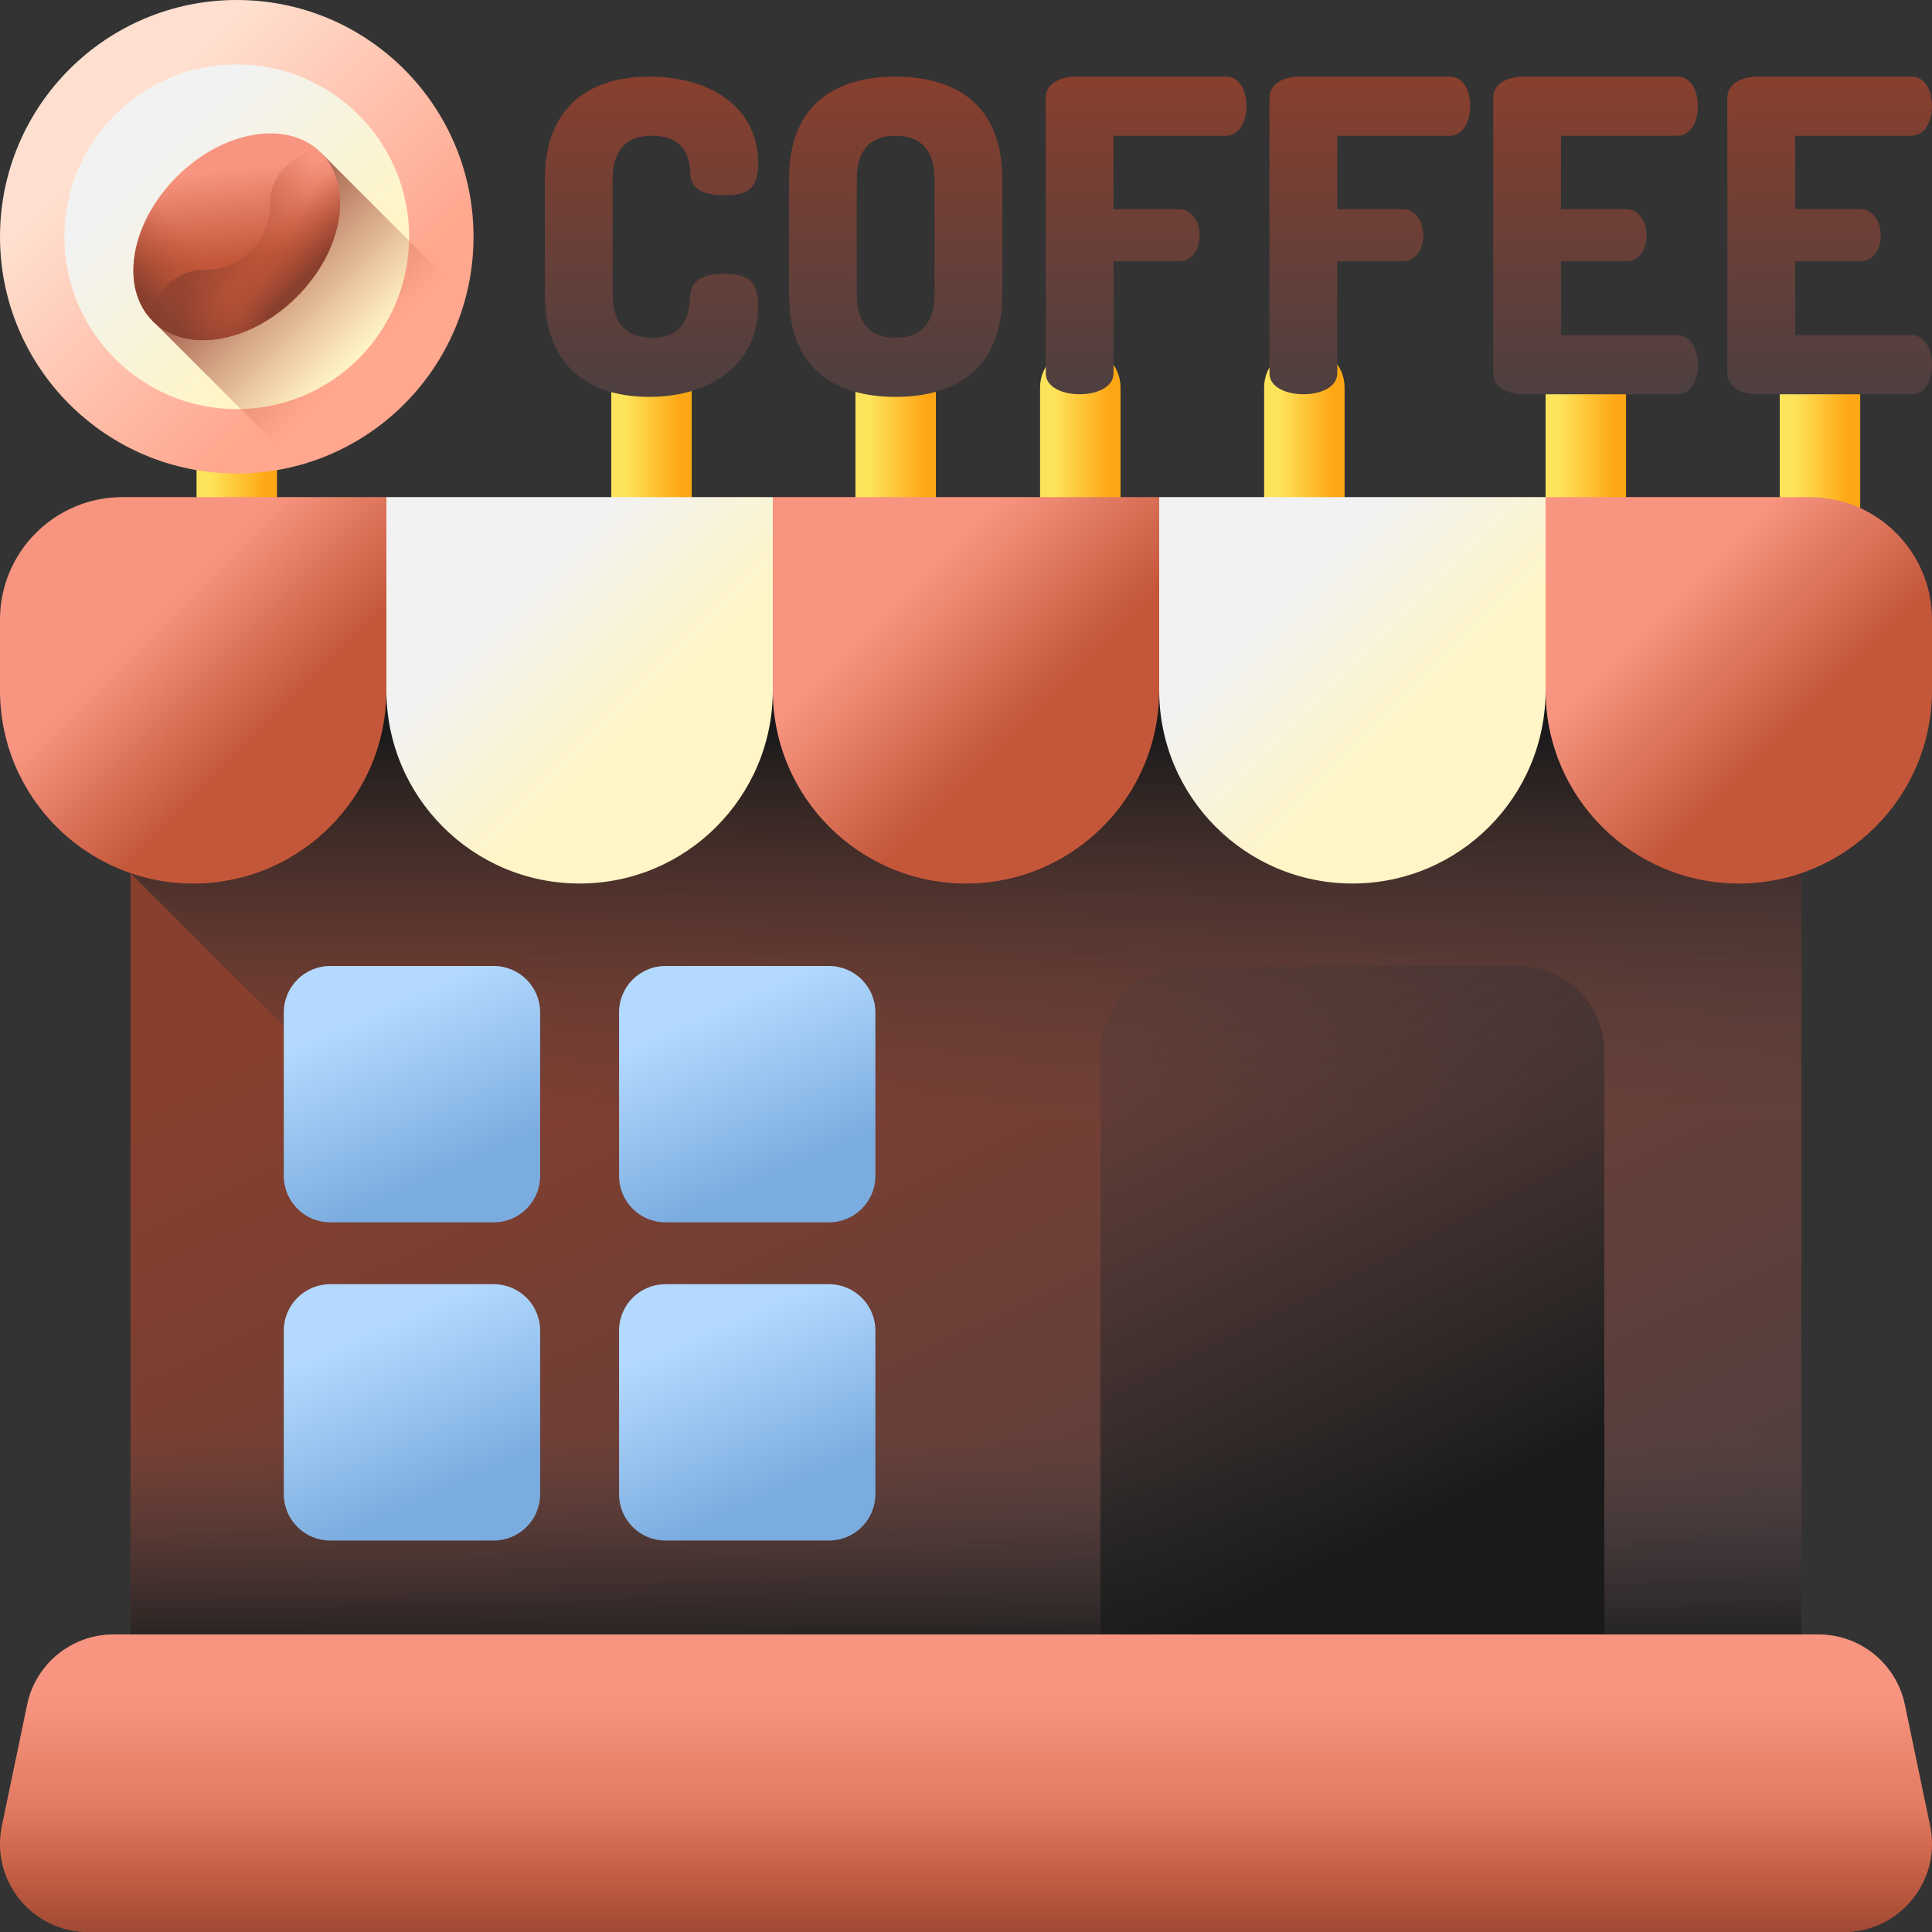 <svg id="Capa_1" enable-background="new 0 0 510 510" height="512" viewBox="0 0 510 510" width="512" xmlns="http://www.w3.org/2000/svg" xmlns:xlink="http://www.w3.org/1999/xlink"><rect x="0" y="0" width="510" height="510" fill="#333333" stroke="none"/><linearGradient id="lg1"><stop offset="0" stop-color="#fee45a"/><stop offset="1" stop-color="#fea613"/></linearGradient><linearGradient id="SVGID_1_" gradientUnits="userSpaceOnUse" x1="55.547" x2="70.342" xlink:href="#lg1" y1="127.912" y2="127.912"/><linearGradient id="SVGID_00000018237505876707635030000008821368354368629399_" gradientUnits="userSpaceOnUse" x1="165.03" x2="179.825" xlink:href="#lg1" y1="122.924" y2="122.924"/><linearGradient id="SVGID_00000069360015137775407490000006939472004044021139_" gradientUnits="userSpaceOnUse" x1="473.477" x2="488.271" xlink:href="#lg1" y1="122.924" y2="122.924"/><linearGradient id="SVGID_00000000931924674539799090000002701525673149713841_" gradientUnits="userSpaceOnUse" x1="411.666" x2="426.461" xlink:href="#lg1" y1="122.924" y2="122.924"/><linearGradient id="SVGID_00000057126264048895923130000015643077984202003847_" gradientUnits="userSpaceOnUse" x1="337.364" x2="352.158" xlink:href="#lg1" y1="122.924" y2="122.924"/><linearGradient id="SVGID_00000034084938654739976820000000854514414351848844_" gradientUnits="userSpaceOnUse" x1="278.219" x2="293.014" xlink:href="#lg1" y1="122.924" y2="122.924"/><linearGradient id="SVGID_00000067196617661964390330000016680227728004493707_" gradientUnits="userSpaceOnUse" x1="229.479" x2="244.274" xlink:href="#lg1" y1="122.924" y2="122.924"/><linearGradient id="lg2"><stop offset="0" stop-color="#883f2e"/><stop offset="1" stop-color="#433f43"/></linearGradient><linearGradient id="SVGID_00000030486669706386939280000008866303330538286763_" gradientUnits="userSpaceOnUse" x1="205.617" x2="360.11" xlink:href="#lg2" y1="210.953" y2="530.437"/><linearGradient id="lg3"><stop offset="0" stop-color="#433f43" stop-opacity="0"/><stop offset="1" stop-color="#1a1a1a"/></linearGradient><linearGradient id="SVGID_00000129172388206795138930000010374631582803116171_" gradientUnits="userSpaceOnUse" x1="255" x2="255" xlink:href="#lg3" y1="296" y2="192.69"/><linearGradient id="SVGID_00000151520198182687462880000012365971815867996605_" gradientUnits="userSpaceOnUse" x1="255" x2="255" xlink:href="#lg3" y1="378.5" y2="440"/><linearGradient id="SVGID_00000103253283132936730440000002554765661968437436_" gradientUnits="userSpaceOnUse" x1="286.645" x2="373.978" xlink:href="#lg3" y1="231.491" y2="404.158"/><linearGradient id="lg4"><stop offset="0" stop-color="#f89580"/><stop offset="1" stop-color="#c4573a"/></linearGradient><linearGradient id="SVGID_00000127745629074432628230000013144973371710311325_" gradientUnits="userSpaceOnUse" x1="255" x2="255" xlink:href="#lg4" y1="447.158" y2="518.035"/><linearGradient id="lg5"><stop offset="0" stop-color="#c4573a" stop-opacity="0"/><stop offset="1" stop-color="#883f2e"/></linearGradient><linearGradient id="SVGID_00000005960518828871815190000012248813850866955926_" gradientUnits="userSpaceOnUse" x1="255" x2="255" xlink:href="#lg5" y1="477.333" y2="518.348"/><linearGradient id="SVGID_00000175282127877555225710000002045890358136179612_" gradientUnits="userSpaceOnUse" x1="43.695" x2="73.204" xlink:href="#lg4" y1="159.983" y2="189.492"/><linearGradient id="lg6"><stop offset="0" stop-color="#f2f2f2"/><stop offset="1" stop-color="#fff5c6"/></linearGradient><linearGradient id="SVGID_00000065055005568972313910000016456327854964252347_" gradientUnits="userSpaceOnUse" x1="139.491" x2="172.601" xlink:href="#lg6" y1="153.778" y2="186.889"/><linearGradient id="SVGID_00000076565346701665301170000008873972495017598893_" gradientUnits="userSpaceOnUse" x1="241.491" x2="274.601" xlink:href="#lg4" y1="153.778" y2="186.889"/><linearGradient id="SVGID_00000114773803615113728170000005873312869656897415_" gradientUnits="userSpaceOnUse" x1="343.491" x2="376.601" xlink:href="#lg6" y1="153.778" y2="186.889"/><linearGradient id="SVGID_00000068652668532375381510000016927035061839365249_" gradientUnits="userSpaceOnUse" x1="440.755" x2="473.866" xlink:href="#lg4" y1="158.513" y2="191.624"/><linearGradient id="lg7"><stop offset="0" stop-color="#b3dafe"/><stop offset="1" stop-color="#7bacdf"/></linearGradient><linearGradient id="SVGID_00000013160274904898318020000006319959236556694423_" gradientUnits="userSpaceOnUse" x1="98.82" x2="118.32" xlink:href="#lg7" y1="266.681" y2="310.181"/><linearGradient id="SVGID_00000008839418051788949290000009076097173740972979_" gradientUnits="userSpaceOnUse" x1="187.32" x2="206.82" xlink:href="#lg7" y1="266.681" y2="310.181"/><linearGradient id="SVGID_00000036239983841828097110000011364867496041374348_" gradientUnits="userSpaceOnUse" x1="98.82" x2="118.32" xlink:href="#lg7" y1="350.681" y2="394.181"/><linearGradient id="SVGID_00000100362000303279841730000004246178705118267834_" gradientUnits="userSpaceOnUse" x1="187.32" x2="206.82" xlink:href="#lg7" y1="350.681" y2="394.181"/><linearGradient id="SVGID_00000069393639909564008970000014589486748117228948_" gradientUnits="userSpaceOnUse" x1="33.677" x2="89.06" y1="33.677" y2="89.06"><stop offset="0" stop-color="#ffdfcf"/><stop offset="1" stop-color="#ffa78f"/></linearGradient><linearGradient id="SVGID_00000005971327485467411280000013114624749807006858_" gradientUnits="userSpaceOnUse" x1="41.517" x2="81.836" xlink:href="#lg6" y1="41.517" y2="81.836"/><linearGradient id="SVGID_00000129202510007084652450000009609725220206614445_" gradientUnits="userSpaceOnUse" x1="94.656" x2="57.661" xlink:href="#lg5" y1="94.656" y2="57.661"/><linearGradient id="SVGID_00000120528521777754860850000016354164721260447116_" gradientUnits="userSpaceOnUse" x1="60.615" x2="63.125" xlink:href="#lg4" y1="44.596" y2="68.441"/><linearGradient id="SVGID_00000176003527181179925380000007948315995060241074_" gradientTransform="matrix(.707 .707 -.707 .707 -3422.35 147.791)" gradientUnits="userSpaceOnUse" x1="2419.202" x2="2395.436" xlink:href="#lg5" y1="-2534.817" y2="-2515.051"/><linearGradient id="SVGID_00000131333228782289897330000010924715808768691108_" gradientTransform="matrix(.707 .707 -.707 .707 -3422.35 147.791)" gradientUnits="userSpaceOnUse" x1="2409.499" x2="2424.566" xlink:href="#lg5" y1="-2524.471" y2="-2524.471"/><linearGradient id="SVGID_00000152240305967990849790000009202270162970298762_" gradientTransform="matrix(.707 .707 -.707 .707 -3422.35 147.791)" gradientUnits="userSpaceOnUse" x1="2403.851" x2="2403.851" xlink:href="#lg5" y1="-2516.471" y2="-2496.419"/><linearGradient id="SVGID_00000109005409365275817730000007479140802201281446_" gradientUnits="userSpaceOnUse" x1="171.983" x2="171.983" xlink:href="#lg2" y1="20.838" y2="118.838"/><linearGradient id="SVGID_00000150097227625583550330000006036424686924738444_" gradientUnits="userSpaceOnUse" x1="236.433" x2="236.433" xlink:href="#lg2" y1="20.838" y2="118.838"/><linearGradient id="SVGID_00000025428722775240160670000011637059034649896852_" gradientUnits="userSpaceOnUse" x1="302.545" x2="302.545" xlink:href="#lg2" y1="20.838" y2="118.838"/><linearGradient id="SVGID_00000098908376398184000980000017372199039911966345_" gradientUnits="userSpaceOnUse" x1="361.606" x2="361.606" xlink:href="#lg2" y1="20.838" y2="118.838"/><linearGradient id="SVGID_00000116237421636698127310000000256324426334563753_" gradientUnits="userSpaceOnUse" x1="421.181" x2="421.181" xlink:href="#lg2" y1="20.838" y2="118.838"/><linearGradient id="SVGID_00000074423019287863666590000003878021363793598341_" gradientUnits="userSpaceOnUse" x1="482.992" x2="482.992" xlink:href="#lg2" y1="20.838" y2="118.838"/><g><path d="m51.881 148.566v-41.308c0-5.865 4.754-10.619 10.619-10.619s10.619 4.754 10.619 10.619v41.308c0 5.865-4.755 10.619-10.619 10.619-5.865 0-10.619-4.754-10.619-10.619z" fill="url(#SVGID_1_)"/><path d="m161.364 143.578v-41.308c0-5.865 4.754-10.619 10.619-10.619s10.619 4.754 10.619 10.619v41.308c0 5.865-4.755 10.619-10.619 10.619-5.865.001-10.619-4.754-10.619-10.619z" fill="url(#SVGID_00000018237505876707635030000008821368354368629399_)"/><path d="m469.811 143.578v-41.308c0-5.865 4.754-10.619 10.619-10.619s10.619 4.754 10.619 10.619v41.308c0 5.865-4.755 10.619-10.619 10.619-5.865.001-10.619-4.754-10.619-10.619z" fill="url(#SVGID_00000069360015137775407490000006939472004044021139_)"/><path d="m408 143.578v-41.308c0-5.865 4.754-10.619 10.619-10.619s10.619 4.754 10.619 10.619v41.308c0 5.865-4.755 10.619-10.619 10.619-5.865.001-10.619-4.754-10.619-10.619z" fill="url(#SVGID_00000000931924674539799090000002701525673149713841_)"/><path d="m333.698 143.578v-41.308c0-5.865 4.754-10.619 10.619-10.619s10.619 4.754 10.619 10.619v41.308c0 5.865-4.755 10.619-10.619 10.619-5.865.001-10.619-4.754-10.619-10.619z" fill="url(#SVGID_00000057126264048895923130000015643077984202003847_)"/><path d="m274.553 143.578v-41.308c0-5.865 4.754-10.619 10.619-10.619s10.619 4.754 10.619 10.619v41.308c0 5.865-4.755 10.619-10.619 10.619-5.865.001-10.619-4.754-10.619-10.619z" fill="url(#SVGID_00000034084938654739976820000000854514414351848844_)"/><path d="m225.814 143.578v-41.308c0-5.865 4.754-10.619 10.619-10.619s10.619 4.754 10.619 10.619v41.308c0 5.865-4.755 10.619-10.619 10.619-5.865.001-10.619-4.754-10.619-10.619z" fill="url(#SVGID_00000067196617661964390330000016680227728004493707_)"/><path d="m34.448 157.28h441.103v311.589h-441.103z" fill="url(#SVGID_00000030486669706386939280000008866303330538286763_)"/><path d="m475.55 157.28v311.59h-202.72l-238.38-238.39v-73.2z" fill="url(#SVGID_00000129172388206795138930000010374631582803116171_)"/><path d="m34.449 332.762h441.103v136.107h-441.103z" fill="url(#SVGID_00000151520198182687462880000012365971815867996605_)"/><path d="m290.5 468.869h133v-191.119c0-12.564-10.186-22.75-22.75-22.75h-87.5c-12.564 0-22.75 10.186-22.75 22.75z" fill="url(#SVGID_00000103253283132936730440000002554765661968437436_)"/><g><g><path d="m486.706 510h-463.412c-14.771 0-25.809-13.576-22.796-28.036l6.664-31.98c2.25-10.798 11.767-18.536 22.796-18.536h450.084c11.03 0 20.546 7.738 22.796 18.536l6.664 31.98c3.013 14.46-8.025 28.036-22.796 28.036z" fill="url(#SVGID_00000127745629074432628230000013144973371710311325_)"/></g><path d="m7.162 449.984-6.664 31.98c-3.013 14.46 8.025 28.036 22.796 28.036h463.412c14.771 0 25.809-13.576 22.796-28.036l-6.664-31.98c-.012-.056-.03-.108-.042-.164h-495.593c-.012.056-.03.108-.041.164z" fill="url(#SVGID_00000005960518828871815190000012248813850866955926_)"/></g><g><path d="m51 233.225c-28.167 0-51-22.833-51-51v-18.666c0-17.858 14.477-32.334 32.334-32.334h69.666v51c0 28.167-22.833 51-51 51z" fill="url(#SVGID_00000175282127877555225710000002045890358136179612_)"/><path d="m153 233.225c-28.167 0-51-22.833-51-51v-51h102v51c0 28.167-22.833 51-51 51z" fill="url(#SVGID_00000065055005568972313910000016456327854964252347_)"/><path d="m255 233.225c-28.167 0-51-22.833-51-51v-51h102v51c0 28.167-22.833 51-51 51z" fill="url(#SVGID_00000076565346701665301170000008873972495017598893_)"/><path d="m357 233.225c-28.167 0-51-22.833-51-51v-51h102v51c0 28.167-22.833 51-51 51z" fill="url(#SVGID_00000114773803615113728170000005873312869656897415_)"/><path d="m459 233.225c-28.167 0-51-22.833-51-51v-51h69.666c17.858 0 32.334 14.477 32.334 32.334v18.666c0 28.167-22.833 51-51 51z" fill="url(#SVGID_00000068652668532375381510000016927035061839365249_)"/></g><g><g><path d="m130.333 322.667h-43.166c-6.765 0-12.25-5.484-12.25-12.25v-43.167c0-6.766 5.485-12.25 12.25-12.25h43.167c6.765 0 12.25 5.485 12.25 12.25v43.167c-.001 6.765-5.485 12.25-12.251 12.25z" fill="url(#SVGID_00000013160274904898318020000006319959236556694423_)"/><path d="m218.833 322.667h-43.167c-6.765 0-12.25-5.484-12.25-12.25v-43.167c0-6.766 5.485-12.25 12.25-12.25h43.167c6.765 0 12.25 5.485 12.25 12.25v43.167c0 6.765-5.484 12.25-12.25 12.25z" fill="url(#SVGID_00000008839418051788949290000009076097173740972979_)"/></g><g><path d="m130.333 406.667h-43.166c-6.765 0-12.25-5.484-12.25-12.25v-43.167c0-6.766 5.485-12.25 12.25-12.25h43.167c6.765 0 12.25 5.484 12.25 12.25v43.167c-.001 6.765-5.485 12.25-12.251 12.25z" fill="url(#SVGID_00000036239983841828097110000011364867496041374348_)"/><path d="m218.833 406.667h-43.167c-6.765 0-12.25-5.484-12.25-12.25v-43.167c0-6.766 5.485-12.25 12.25-12.25h43.167c6.765 0 12.25 5.484 12.25 12.25v43.167c0 6.765-5.484 12.25-12.25 12.25z" fill="url(#SVGID_00000100362000303279841730000004246178705118267834_)"/></g></g><g><circle cx="62.5" cy="62.5" fill="url(#SVGID_00000069393639909564008970000014589486748117228948_)" r="62.5"/><circle cx="62.5" cy="62.5" fill="url(#SVGID_00000005971327485467411280000013114624749807006858_)" r="45.5"/><path d="m84.712 40.288-44.424 44.424 38.212 38.212c21.657-5.72 38.704-22.767 44.424-44.424z" fill="url(#SVGID_00000129202510007084652450000009609725220206614445_)"/><g><path d="m78.348 78.348c-12.267 12.267-29.307 15.117-38.06 6.364s-5.903-25.793 6.364-38.06 29.307-15.117 38.06-6.364 5.903 25.793-6.364 38.06z" fill="url(#SVGID_00000120528521777754860850000016354164721260447116_)"/><path d="m84.712 40.288c-.08-.08-.163-.158-.245-.236-7.422.348-13.328 6.509-13.264 14.032.081 9.488-7.631 17.201-17.12 17.12-7.523-.064-13.684 5.842-14.032 13.264.078.082.156.164.236.245 8.753 8.753 25.793 5.903 38.06-6.364s15.118-29.308 6.365-38.061z" fill="url(#SVGID_00000176003527181179925380000007948315995060241074_)"/><path d="m84.712 40.288c-.08-.08-.163-.158-.245-.236-7.422.348-13.328 6.509-13.264 14.032.081 9.488-7.631 17.201-17.12 17.12-7.523-.064-13.684 5.842-14.032 13.264.078.082.156.164.236.245 8.753 8.753 25.793 5.903 38.06-6.364s15.118-29.308 6.365-38.061z" fill="url(#SVGID_00000131333228782289897330000010924715808768691108_)"/><path d="m43.354 50.342c-9.411 11.803-10.97 26.466-3.066 34.37s22.567 6.345 34.37-3.066z" fill="url(#SVGID_00000152240305967990849790000009202270162970298762_)"/></g></g><g><path d="m172.041 35.836c-6.537 0-10.322 3.67-10.322 11.468v30.392c0 7.799 3.785 11.469 10.437 11.469 9.175 0 9.748-6.996 10.093-11.469.344-4.243 4.243-5.39 8.83-5.39 6.193 0 9.061 1.605 9.061 8.486 0 15.253-12.386 23.97-28.786 23.97-15.023 0-27.524-7.34-27.524-27.066v-30.392c0-19.726 12.501-27.065 27.524-27.065 16.4 0 28.786 8.258 28.786 22.822 0 6.882-2.867 8.487-8.945 8.487-4.817 0-8.716-1.262-8.945-5.391-.117-2.981-.461-10.321-10.209-10.321z" fill="url(#SVGID_00000109005409365275817730000007479140802201281446_)"/><path d="m208.277 77.695v-30.391c0-19.726 12.271-27.065 28.098-27.065s28.213 7.34 28.213 27.065v30.392c0 19.727-12.386 27.066-28.213 27.066-15.826 0-28.098-7.34-28.098-27.067zm38.42-30.391c0-7.913-3.899-11.468-10.322-11.468-6.422 0-10.207 3.555-10.207 11.468v30.392c0 7.914 3.785 11.469 10.207 11.469 6.423 0 10.322-3.555 10.322-11.469z" fill="url(#SVGID_00000150097227625583550330000006036424686924738444_)"/><path d="m276.053 25.743c0-3.67 3.898-5.505 7.798-5.505h39.796c3.785 0 5.391 4.015 5.391 7.685 0 4.243-1.95 7.913-5.391 7.913h-29.703v19.382h17.317c3.44 0 5.39 3.325 5.39 6.995 0 3.097-1.605 6.767-5.39 6.767h-17.317v29.589c0 3.67-4.473 5.505-8.945 5.505s-8.945-1.835-8.945-5.505v-72.826z" fill="url(#SVGID_00000025428722775240160670000011637059034649896852_)"/><path d="m335.113 25.743c0-3.67 3.898-5.505 7.798-5.505h39.796c3.785 0 5.391 4.015 5.391 7.685 0 4.243-1.95 7.913-5.391 7.913h-29.703v19.382h17.317c3.44 0 5.39 3.325 5.39 6.995 0 3.097-1.605 6.767-5.39 6.767h-17.317v29.589c0 3.67-4.473 5.505-8.945 5.505s-8.945-1.835-8.945-5.505v-72.826z" fill="url(#SVGID_00000098908376398184000980000017372199039911966345_)"/><path d="m412.064 55.218h17.202c3.441 0 5.391 3.325 5.391 6.995 0 3.097-1.605 6.767-5.391 6.767h-17.202v19.496h30.735c3.44 0 5.391 3.67 5.391 7.914 0 3.67-1.605 7.684-5.391 7.684h-40.828c-3.898 0-7.798-1.835-7.798-5.505v-72.826c0-3.67 3.899-5.505 7.798-5.505h40.828c3.785 0 5.391 4.015 5.391 7.685 0 4.243-1.95 7.913-5.391 7.913h-30.735z" fill="url(#SVGID_00000116237421636698127310000000256324426334563753_)"/><path d="m473.874 55.218h17.202c3.441 0 5.391 3.325 5.391 6.995 0 3.097-1.605 6.767-5.391 6.767h-17.202v19.496h30.735c3.44 0 5.391 3.67 5.391 7.914 0 3.67-1.605 7.684-5.391 7.684h-40.828c-3.898 0-7.798-1.835-7.798-5.505v-72.826c0-3.67 3.899-5.505 7.798-5.505h40.828c3.785 0 5.391 4.015 5.391 7.685 0 4.243-1.95 7.913-5.391 7.913h-30.735z" fill="url(#SVGID_00000074423019287863666590000003878021363793598341_)"/></g></g></svg>